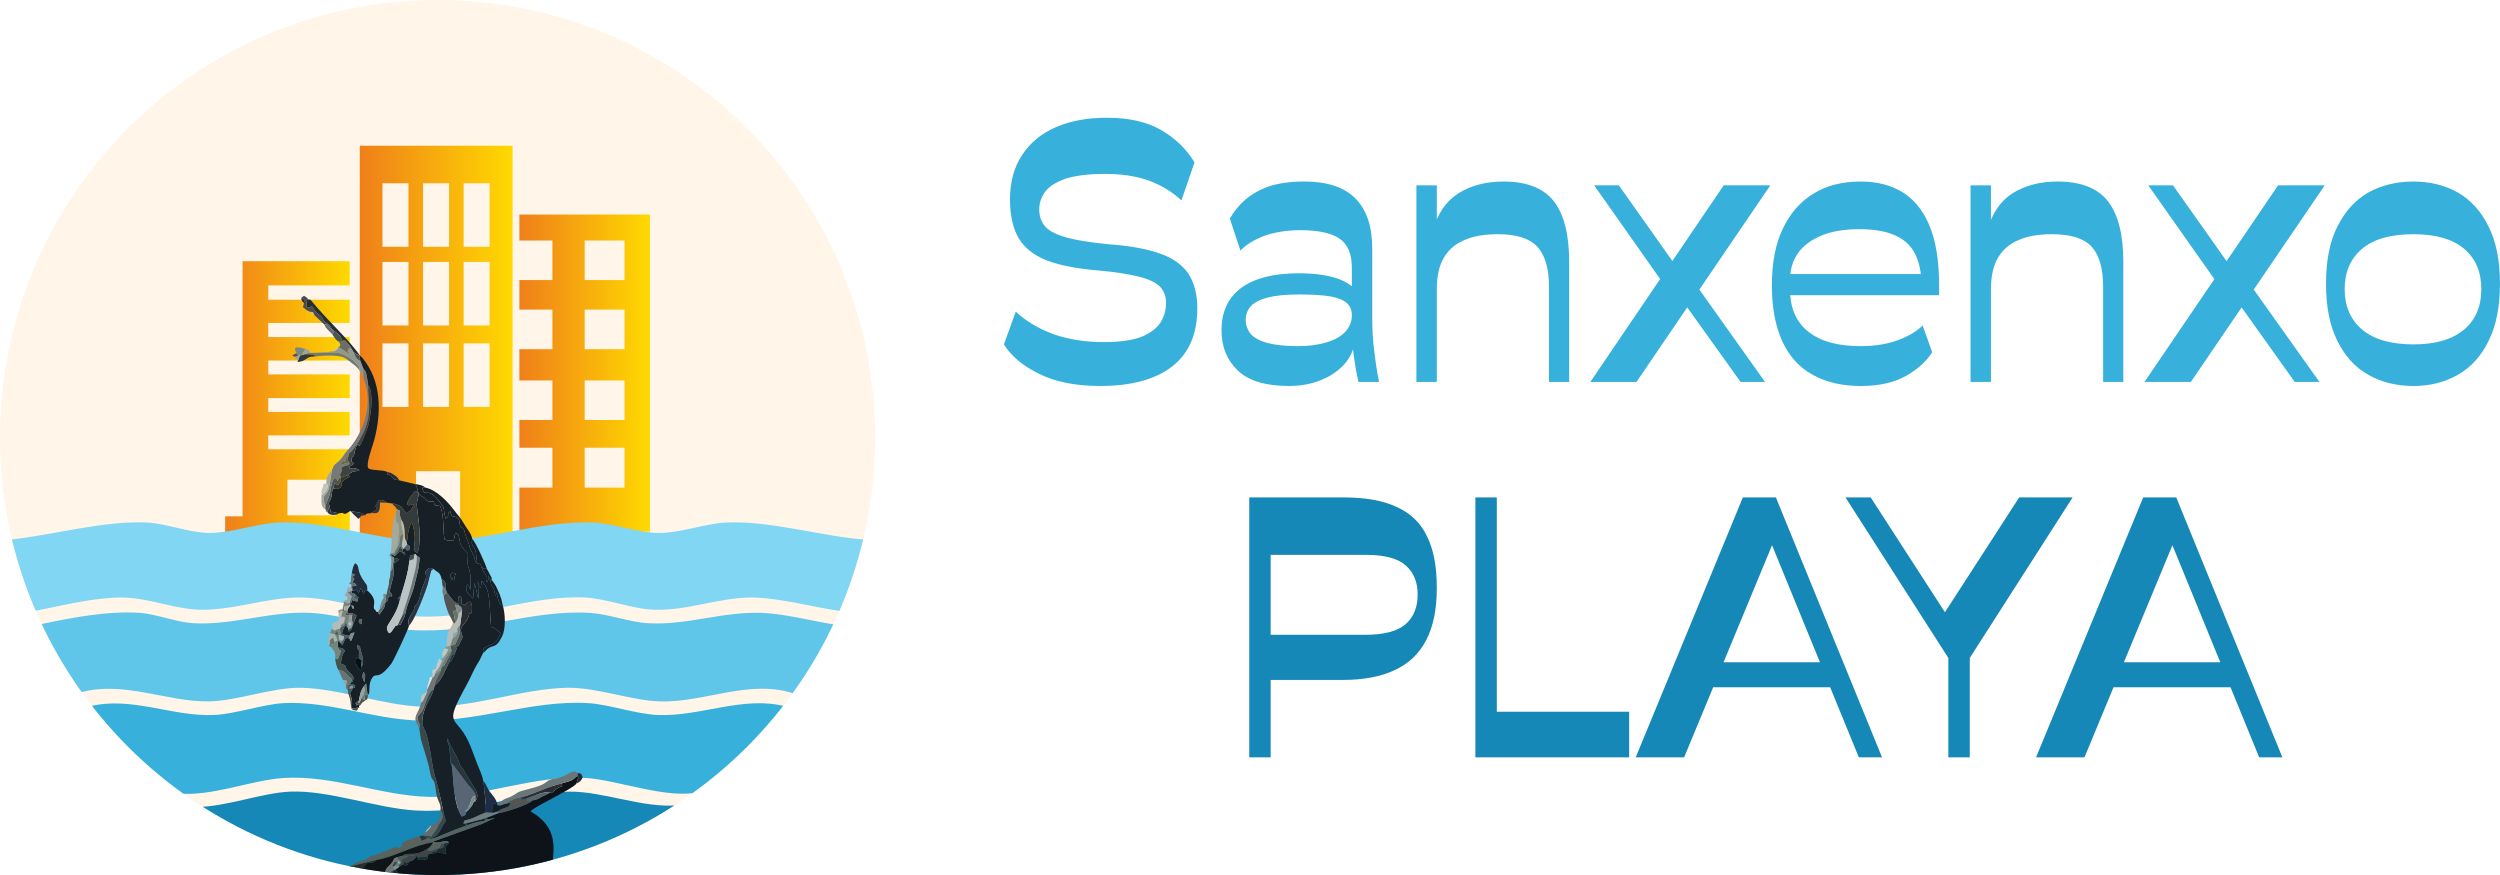 <?xml version="1.0" encoding="UTF-8"?>
<!DOCTYPE svg PUBLIC "-//W3C//DTD SVG 1.1//EN" "http://www.w3.org/Graphics/SVG/1.1/DTD/svg11.dtd">
<!-- Creator: CorelDRAW X8 -->
<svg xmlns="http://www.w3.org/2000/svg" xml:space="preserve" width="105.32mm" height="36.865mm" version="1.1" style="shape-rendering:geometricPrecision; text-rendering:geometricPrecision; image-rendering:optimizeQuality; fill-rule:evenodd; clip-rule:evenodd"
viewBox="0 0 9916 3471"
 xmlns:xlink="http://www.w3.org/1999/xlink">
 <defs>
  <style type="text/css">
   <![CDATA[
    .fil89 {fill:none}
    .fil56 {fill:#080E14}
    .fil9 {fill:#0D1319}
    .fil13 {fill:#111516}
    .fil7 {fill:#1588B7}
    .fil42 {fill:#161D22}
    .fil8 {fill:#172026}
    .fil28 {fill:#1F2C46}
    .fil66 {fill:#212A35}
    .fil65 {fill:#222E43}
    .fil71 {fill:#232A26}
    .fil49 {fill:#232A2C}
    .fil20 {fill:#232D3B}
    .fil21 {fill:#242D34}
    .fil58 {fill:#25323C}
    .fil38 {fill:#292D2C}
    .fil23 {fill:#2A2E33}
    .fil74 {fill:#2B3334}
    .fil19 {fill:#2B343B}
    .fil22 {fill:#2B3543}
    .fil69 {fill:#2C3A43}
    .fil48 {fill:#2E393C}
    .fil51 {fill:#313539}
    .fil80 {fill:#323936}
    .fil67 {fill:#323C43}
    .fil11 {fill:#333B3C}
    .fil6 {fill:#37B1DC}
    .fil72 {fill:#39423D}
    .fil14 {fill:#3B4749}
    .fil18 {fill:#3C4344}
    .fil31 {fill:#424544}
    .fil82 {fill:#444848}
    .fil55 {fill:#444B4C}
    .fil85 {fill:#444C52}
    .fil32 {fill:#46524C}
    .fil35 {fill:#474C55}
    .fil45 {fill:#4A5757}
    .fil79 {fill:#4B4D4C}
    .fil26 {fill:#4C524D}
    .fil40 {fill:#4C5353}
    .fil81 {fill:#4C545B}
    .fil27 {fill:#525554}
    .fil50 {fill:#545B55}
    .fil76 {fill:#545C63}
    .fil12 {fill:#596575}
    .fil70 {fill:#596667}
    .fil10 {fill:#5A625C}
    .fil44 {fill:#5C646A}
    .fil5 {fill:#5FC6E9}
    .fil37 {fill:#646B6B}
    .fil60 {fill:#646C73}
    .fil63 {fill:#67746A}
    .fil43 {fill:#6A6D6C}
    .fil41 {fill:#6A7373}
    .fil17 {fill:#6A7678}
    .fil47 {fill:#6C736C}
    .fil24 {fill:#727573}
    .fil33 {fill:#727A74}
    .fil36 {fill:#747B7C}
    .fil16 {fill:#777A7A}
    .fil34 {fill:#78847A}
    .fil62 {fill:#78898D}
    .fil46 {fill:#7B837C}
    .fil88 {fill:#7B8383}
    .fil52 {fill:#7B8786}
    .fil4 {fill:#81D6F3}
    .fil73 {fill:#838B8B}
    .fil68 {fill:#848B84}
    .fil39 {fill:#89948A}
    .fil84 {fill:#8B9695}
    .fil29 {fill:#92988E}
    .fil61 {fill:#959A97}
    .fil64 {fill:#99A499}
    .fil57 {fill:#9BA5A6}
    .fil25 {fill:#A2AA9D}
    .fil78 {fill:#A5AAA7}
    .fil53 {fill:#A9B4A9}
    .fil77 {fill:#ABB6B5}
    .fil30 {fill:#B5BBB8}
    .fil87 {fill:#B5BDC4}
    .fil83 {fill:#BAC3BB}
    .fil15 {fill:#BCC3C4}
    .fil86 {fill:#BCC4CB}
    .fil59 {fill:#C2C6BD}
    .fil54 {fill:#C5C9C8}
    .fil75 {fill:#DBE1DB}
    .fil0 {fill:#FFF5E8}
    .fil91 {fill:#1588B7;fill-rule:nonzero}
    .fil90 {fill:#37B1DC;fill-rule:nonzero}
    .fil1 {fill:url(#id1);fill-rule:nonzero}
    .fil3 {fill:url(#id2);fill-rule:nonzero}
    .fil2 {fill:url(#id3);fill-rule:nonzero}
   ]]>
  </style>
   <clipPath id="id0">
    <path d="M1735 0c959,0 1736,777 1736,1735 0,959 -777,1736 -1736,1736 -958,0 -1735,-777 -1735,-1736 0,-958 777,-1735 1735,-1735z"/>
   </clipPath>
  <linearGradient id="id1" gradientUnits="userSpaceOnUse" x1="892.938" y1="1582.75" x2="1386.59" y2="1582.75">
   <stop offset="0" style="stop-opacity:1; stop-color:#EF7F1A"/>
   <stop offset="1" style="stop-opacity:1; stop-color:#FFD900"/>
  </linearGradient>
  <linearGradient id="id2" gradientUnits="userSpaceOnUse" xlink:href="#id1" x1="1426.58" y1="1385.33" x2="2032.82" y2="1385.33">
  </linearGradient>
  <linearGradient id="id3" gradientUnits="userSpaceOnUse" xlink:href="#id1" x1="2060.25" y1="1479.9" x2="2577.9" y2="1479.9">
  </linearGradient>
 </defs>
 <g id="Capa_x0020_1">
  <path class="fil0" d="M1735 0c959,0 1736,777 1736,1735 0,959 -777,1736 -1736,1736 -958,0 -1735,-777 -1735,-1736 0,-958 777,-1735 1735,-1735z"/>
  <g style="clip-path:url(#id0)">
   <g id="_2231674705840">
    <g>
     <g>
      <path id="1" class="fil1" d="M893 2048l0 82 494 0 0 -348 -323 0 0 -55 323 0 0 -93 -323 0 0 -55 323 0 0 -94 -323 0 0 -55 323 0 0 -93 -323 0 0 -56 323 0 0 -92 -323 0 0 -57 323 0 0 -96 -425 0 0 1012 -69 0zm247 -145l192 0 0 141 -192 0 0 -141z"/>
      <path class="fil2" d="M2060 1934l0 175 518 0 0 -1258 -518 0 0 103 131 0 0 157 -131 0 0 117 131 0 0 157 -131 0 0 124 131 0 0 157 -131 0 0 110 131 0 0 158 -131 0zm259 -425l158 0 0 157 -158 0 0 -157zm0 -281l158 0 0 157 -158 0 0 -157zm0 -274l158 0 0 157 -158 0 0 -157zm0 822l158 0 0 158 -158 0 0 -158z"/>
      <path class="fil3" d="M1427 578l0 1614 223 0 0 -323 175 0 0 323 208 0 0 -1614 -606 0zm412 784l103 0 0 252 -103 0 0 -252zm0 -323l103 0 0 252 -103 0 0 -252zm0 -312l103 0 0 252 -103 0 0 -252zm-161 635l103 0 0 252 -103 0 0 -252zm0 -323l103 0 0 252 -103 0 0 -252zm0 -312l103 0 0 252 -103 0 0 -252zm-161 635l103 0 0 252 -103 0 0 -252zm0 -323l103 0 0 252 -103 0 0 -252zm0 -312l103 0 0 252 -103 0 0 -252z"/>
     </g>
     <g>
      <path class="fil4" d="M3437 2141c-24,108 -52,183 -94,284 -114,-15 -248,-54 -362,-55 -134,0 -260,56 -398,48 -78,-5 -183,-44 -263,-48 -214,-10 -430,86 -662,75 -150,-8 -314,-71 -459,-75 -139,-3 -279,55 -419,48 -94,-5 -195,-47 -297,-48 -116,0 -242,34 -355,55 -43,-103 -70,-174 -94,-284 178,-18 378,-78 557,-68 70,5 162,40 236,41 87,1 188,-36 270,-41 196,-10 393,69 588,75 225,6 455,-86 675,-75 76,4 172,40 250,41 87,1 182,-36 263,-41 181,-10 383,55 564,68z"/>
      <path class="fil5" d="M3322 2479c-44,95 -101,191 -162,276 -180,-67 -363,33 -543,27 -113,-3 -246,-55 -365,-54 -188,3 -373,83 -581,75 -154,-6 -331,-73 -479,-75 -117,-1 -253,53 -365,54 -164,3 -343,-86 -516,-33 -62,-88 -117,-173 -163,-270 128,-28 278,-57 409,-48 62,5 145,37 209,41 158,9 307,-49 466,-41 126,7 270,59 399,68 251,16 474,-82 709,-68 69,4 160,37 229,41 157,9 296,-47 453,-41 98,4 203,34 300,48z"/>
      <path class="fil6" d="M3120 2803c-59,75 -261,313 -345,337 -117,34 -325,-46 -449,-54 -208,-13 -411,78 -621,75 -194,-4 -385,-88 -581,-75 -133,9 -283,75 -422,61 -138,-101 -246,-209 -351,-344 167,-44 330,40 496,33 85,-3 192,-42 277,-47 174,-9 341,58 514,68 244,14 469,-82 695,-68 84,5 191,44 277,47 170,7 339,-79 510,-33z"/>
      <path class="fil7" d="M2688 3194c-1,17 -31,33 -44,41 -578,353 -1302,331 -1868,-34 121,0 260,-56 375,-61 157,-6 341,66 500,75 222,12 409,-73 608,-75 134,-1 295,67 429,54z"/>
     </g>
    </g>
    <g>
     <path class="fil8" d="M1886 3178l-8 4c-4,13 -17,31 -28,38 -6,16 -1,12 -18,19 -29,-35 -35,-140 -38,-194l-5 -10c-4,-12 -3,-56 -9,-80 -4,-14 -6,-8 -5,-28 0,7 20,46 27,57l11 21c1,1 1,3 2,4 9,24 6,23 19,38l53 87c9,19 7,30 -1,44zm-445 -513c1,1 3,1 3,4 1,2 2,2 3,4 2,10 1,0 1,12 0,5 -2,12 -2,22 -9,-18 -11,-23 -5,-42zm-9 -19c2,13 -2,12 -2,13 -17,-17 -21,-23 -17,-49 6,-2 0,-4 11,2 -3,-19 3,-19 -1,-32 -5,-17 -3,4 -5,-9 -4,-22 0,-6 4,-11 11,9 3,-1 8,17l6 21c5,25 6,38 -4,48zm-2 -191c5,6 5,-2 5,10 0,12 -2,8 -5,11 -8,-8 -11,-14 0,-21zm-30 -52c2,2 5,2 3,9 0,1 -2,2 -3,3 -1,-1 -2,-4 -2,-3 0,1 -1,-2 -1,-3 4,-22 -11,4 3,-6zm385 -123c13,-13 5,-8 23,-4 -14,24 4,29 -21,22l11 -4c-23,-7 -7,-5 -13,-14zm-176 149c-4,21 -13,31 -20,48l-12 3c-9,2 -7,-1 -17,15 -10,14 -5,11 -17,17 -18,-24 -6,-26 19,-71 12,-23 18,-36 25,-65 -9,1 -6,3 -6,-6l9 -7c11,-34 32,-103 33,-139 5,-23 1,-21 20,-24 8,-2 1,-7 10,5l11 6c-1,44 -13,77 -22,116 -8,32 -30,76 -33,102zm-180 -998l11 29c1,1 2,1 2,3l8 11c2,4 3,10 4,16 2,12 5,26 6,38 15,15 14,68 12,90 -4,34 -8,63 -17,86 -4,9 -22,61 -30,65 -5,2 -4,-28 -18,21 -2,7 -3,17 -3,17l-11 11c6,24 -6,6 12,21 -7,3 -29,20 -20,9 5,27 -3,1 28,11 14,5 3,-1 13,9 -30,0 -31,6 -48,17l11 4c-57,30 -22,36 -43,47 -7,4 -8,-2 -24,2 -6,-1 -5,26 -9,38 -7,19 -12,13 -6,33l5 22c6,-3 16,3 33,5 22,-4 13,2 22,2 6,0 1,1 9,-3 8,-4 4,-4 14,-8l45 8c2,1 3,1 4,2 2,1 3,2 4,3 2,1 4,2 5,4 5,-6 3,-6 9,-7 13,-3 -9,2 8,-1 9,-1 3,2 8,-2l23 -14c-13,-20 -2,-13 5,-37 23,5 19,-2 33,11l21 3c14,1 25,5 37,13l20 27c8,-9 21,-8 29,-38 -15,3 -4,5 -19,5 -21,0 13,-42 13,-42 8,-11 2,-9 18,-14 15,22 5,6 0,52 -1,19 25,144 2,193 -14,-12 -7,2 -12,-17 -3,-13 12,-40 -10,-107 -1,2 -6,14 -7,16l-6 20c-4,18 -2,28 -7,47l2 8c13,10 11,2 8,22 -28,3 4,-5 -23,-5l-4 4c6,28 8,-9 11,19 -13,-4 -7,-8 -21,-13l-18 16c-6,1 -6,0 -12,-2l-12 5 4 -2c10,4 14,8 15,9 16,3 4,-2 19,7 -11,9 -6,7 -19,13 -1,66 -5,55 -15,100 -7,34 -2,2 8,29 0,0 -2,0 -2,0 -4,12 2,0 -10,3 0,0 -1,0 -2,0 -10,24 1,15 -14,25 -1,13 -1,14 -8,26l-16 22c-1,-2 -4,-9 -5,-12 -7,1 -6,3 -6,-3 -28,-15 13,-32 -29,-74 -5,-5 -2,-3 -7,-5 -16,-1 -6,-1 -16,11l-5 -15c0,-1 -2,-3 -2,-3 -1,-1 -2,-3 -3,-4l-8 18c-1,1 -2,3 -2,4 -4,-14 1,-8 -9,-16 -7,4 -1,2 -15,5l-1 -1 -1 11 11 1c18,15 -1,7 16,14l-4 10c1,12 -2,5 -10,5 -10,0 -4,0 -11,-5 -6,21 0,5 -10,12l2 1 0 9 -7 11c0,0 -1,1 -2,2l-2 21c17,-4 18,-4 35,6 0,1 0,1 0,3l-22 58c-22,5 -2,2 -10,-5l-2 -9c-2,-2 -3,0 -8,-8 -6,8 -15,22 -14,34 17,7 11,7 30,7 4,-11 7,-10 19,-12l-10 26c-2,5 -3,6 -5,8l-5 -10c-12,-4 -5,-2 -16,-1l-12 27 -9 -10c-8,-11 -1,-2 -10,-7l2 27c9,1 13,0 20,5 18,15 -6,1 -9,58 35,16 2,0 31,32 4,5 13,12 15,16 3,5 5,6 3,14 -5,23 2,5 -9,13l-6 7c3,0 -1,-2 7,-1 18,5 9,3 16,7 -7,20 0,3 -9,9l-12 21c8,23 10,32 7,60l26 -3c8,0 2,1 3,-6l0 -8c-17,6 -5,11 -14,-4l13 -9c7,-29 2,-27 18,-56l11 -13 6 46 2 -2c10,-3 -1,-35 13,-61 19,-35 22,14 80,-63 8,-11 69,-140 69,-149 -2,-14 -5,-17 1,-30l11 -21c0,-1 1,-2 1,-3 1,0 2,-1 2,-2 12,-17 -1,-9 10,-23l8 -10c18,-35 4,-20 21,-65 8,-23 20,-33 10,-61 6,-4 9,-9 12,-11 7,-4 -3,-3 10,-3l12 4c16,16 25,9 32,42 1,0 2,-1 3,0 0,1 2,1 2,1 12,9 12,22 10,35l5 15 5 6c0,1 1,2 2,3 16,19 19,30 37,34 2,-34 3,-24 8,-30 6,8 5,-6 7,31 8,7 9,-2 12,8 10,-17 13,-14 24,-15 7,16 5,23 4,44 -8,3 1,2 -7,1 -12,-1 -2,-1 -2,-1 -8,42 -27,38 -34,66 1,18 9,23 5,35 0,0 -14,28 -15,31l-23 4c21,-3 13,3 16,6 -4,13 -5,10 -7,21l-14 28c-1,0 -6,3 -7,3 -14,24 -31,77 -59,94l-4 15c-7,31 -40,66 -45,120 -2,31 11,36 18,64 6,23 10,43 14,67 18,107 8,53 30,138 11,42 20,96 31,133 -5,9 -7,12 -12,19 -5,8 -8,16 -12,22 -10,18 -24,26 -40,27 2,1 0,7 23,-1l83 -34c24,-8 64,-25 87,-29 35,-5 23,-4 31,-13l-7 0 -70 18c-3,2 7,12 -14,0l7 -11c26,-3 58,-23 82,-31 3,-18 -5,-108 -10,-126 0,-15 -16,-48 -23,-66 -8,-23 -17,-45 -26,-69 -55,-139 -117,-62 -15,-248 21,-38 23,-53 49,-93l15 -31 1 -18c37,-21 55,-17 68,-61l-17 -14c-6,-5 -2,-3 -10,-7 -1,-1 -8,-2 -10,-3 -7,-58 -1,-141 -29,-173 -7,-8 2,-4 -9,-8l-3 26c-9,-7 -12,-22 -12,-34l3 77c-5,-10 -7,-28 -11,-43 -2,-9 -3,-13 -5,-20l-6 62c-18,-19 -36,-32 -22,-56 10,10 5,7 12,22 0,-26 3,-47 -3,-73 -3,-16 -6,-14 -8,-30 -1,-11 1,-28 1,-40 -9,-14 -20,-17 -29,-38 -5,-12 -3,-16 -7,-29 0,-1 2,-11 -14,-16 -2,5 -5,22 -6,29 -20,1 -21,3 -36,-3 -9,-24 0,-87 -18,-133 -21,-3 -22,2 -26,-18 -14,1 -19,2 -28,-5 -5,-3 -7,-8 -8,-9l-11 -6c-23,-17 -10,-26 -27,-49l-63 -15 -21 -4c-4,-9 -21,-19 -22,-19 -13,0 -1,2 -4,-10 -18,-10 -66,-4 -76,-16 -9,-17 17,-85 24,-110 30,-112 29,-237 -48,-328l-10 -9 -2 1 5 21z"/>
     <path class="fil9" d="M2227 3108l3 10c-13,6 -14,4 -25,13 -19,15 -5,10 -24,14l-33 16c-10,6 -24,14 -35,13 -17,20 -119,50 -138,52l-54 21 7 0c13,6 18,-1 36,-2 -15,5 -39,17 -57,25l-189 68c19,12 58,-13 62,5l-14 17 4 27c-18,-5 -37,-5 -60,-1 -19,4 -9,1 -13,10 -2,13 -3,13 -15,14 -3,0 -6,-5 -25,2l0 -11c-4,-13 -2,-4 -19,11l-16 6c-4,8 -3,9 -7,14 -12,1 -8,1 -17,-2 -1,0 -5,2 -7,3 -3,2 -6,4 -9,6 -6,5 -6,5 -12,8l0 3c7,16 5,-1 9,22l603 0c21,-109 32,-190 -78,-254 15,-19 173,-91 182,-110 3,-12 7,-21 11,-30l-6 1c-13,5 -15,13 -29,18 -11,5 -26,7 -35,11z"/>
     <path class="fil8" d="M1916 2590c1,0 3,-3 3,-2l7 -7c27,-30 38,-1 65,-56 16,-32 13,-91 3,-124 -18,-5 -3,3 -12,-8 0,-1 -4,-10 -5,-12 -4,-12 -5,-15 -6,-31 -1,2 -2,2 -2,4l-5 10c-2,-32 -13,-36 -16,-46 -6,-28 -3,-12 3,-17l-1 -9c-1,0 3,21 -14,-8 0,10 1,12 1,16l-4 8c-1,0 -1,1 -1,2 -10,-21 0,-17 -5,-30 -1,0 -8,-12 -9,-13 -7,-12 0,4 -8,-17 -4,-14 -4,-13 -18,-15 -15,-14 -3,-11 -14,-32l-14 -29c-8,-34 -8,-21 -19,-56 -4,-14 -3,-18 -11,-24 -8,-7 -2,7 -9,-9 -4,-10 3,-28 -22,-36 0,0 -11,5 -16,-16 0,-1 0,-2 0,-3 0,0 0,-1 0,-2 -22,12 3,16 -20,29l-5 -24c-1,-11 -1,-17 -5,-25 -4,-7 -8,-11 -13,-17 -46,-61 -56,-21 -66,-45l-4 -11 13 -1c-9,-9 -25,-12 -41,-14 17,23 4,32 27,49l11 6c1,1 3,6 8,9 9,7 14,6 28,5 4,20 5,15 26,18 18,46 9,109 18,133 15,6 16,4 36,3 1,-7 4,-24 6,-29 16,5 14,15 14,16 4,13 2,17 7,29 9,21 20,24 29,38 0,12 -2,29 -1,40 2,16 5,14 8,30 6,26 3,47 3,73 -7,-15 -2,-12 -12,-22 -14,24 4,37 22,56l6 -62c2,7 3,11 5,20 4,15 6,33 11,43l-3 -77c0,12 3,27 12,34l3 -26c11,4 2,0 9,8 28,32 22,115 29,173 2,1 9,2 10,3 8,4 4,2 10,7l17 14c-13,44 -31,40 -68,61l-1 18z"/>
     <path class="fil10" d="M1928 3247c-8,9 4,8 -31,13 -23,4 -63,21 -87,29l-83 34c-23,8 -21,2 -23,1l-9 0 -28 14c5,-5 7,5 3,-10l-6 -12 -45 16c-39,17 -13,3 -31,30 -18,1 -10,-4 -26,0 -9,2 -12,6 -24,10l-47 18c-1,1 -2,1 -3,2 -16,6 -7,-3 -25,9 -12,8 -5,7 -22,12 -11,3 -15,4 -27,8 -3,2 -9,4 -12,6 -8,5 -2,-1 -8,7l7 0 92 -23c70,-10 144,-58 225,-70 -7,13 -10,14 -17,22 -12,24 -5,6 2,13 20,-2 5,-1 18,-5 7,-2 13,-4 19,-6l4 0 5 -16 13 -3 18 -3c-4,-18 -43,7 -62,-5l189 -68c18,-8 42,-20 57,-25 -18,1 -23,8 -36,2z"/>
     <path class="fil11" d="M1555 1997l9 10c7,7 5,3 9,12l13 7c-1,25 0,16 6,36 7,11 11,24 12,40 2,23 -2,30 9,50 5,-19 3,-29 7,-47l6 -20c1,-2 6,-14 7,-16 22,67 7,94 10,107 5,19 -2,5 12,17 23,-49 -3,-174 -2,-193 5,-46 15,-30 0,-52 -16,5 -10,3 -18,14 0,0 -34,42 -13,42 15,0 4,-2 19,-5 -8,30 -21,29 -29,38l-20 -27c-12,-8 -23,-12 -37,-13z"/>
     <path class="fil12" d="M1794 3045c3,54 9,159 38,194 17,-7 12,-3 18,-19 -6,-3 -6,5 -4,-7 8,-4 5,-2 11,-11 13,-19 8,-17 12,-28 10,-24 -1,-6 14,-17 1,21 4,7 -5,25l8 -4c2,-29 -1,-35 -30,-66l-61 -81c-1,-2 -2,-2 -4,-3l3 17z"/>
     <path class="fil13" d="M1493 3411c-6,5 0,3 -13,9 -20,8 -20,-6 -35,15 -22,32 -16,8 -45,27 20,-2 28,-4 45,7 0,1 2,2 3,3l79 1c0,-22 3,-26 16,-39 8,-8 7,-6 14,-16 11,-18 -1,-10 18,-18l21 -5c15,-13 34,-5 59,-10 20,-4 30,-12 46,-22 7,-8 10,-9 17,-22 -81,12 -155,60 -225,70z"/>
     <path class="fil14" d="M1663 2887c1,13 4,29 6,44 2,11 29,89 35,124 11,62 17,15 25,83 7,52 21,40 18,79 8,8 5,-5 8,17 3,25 -11,21 -22,52l-22 32c-13,-3 -15,-5 -30,-3 1,1 5,3 6,4 7,5 2,1 8,5l9 0c16,-1 30,-9 40,-27 4,-6 7,-14 12,-22 5,-7 7,-10 12,-19 -11,-37 -20,-91 -31,-133 -22,-85 -12,-31 -30,-138 -4,-24 -8,-44 -14,-67 -7,-28 -20,-33 -18,-64 5,-54 38,-89 45,-120 -12,5 -4,0 -12,9 -19,24 -23,69 -42,87 -26,26 4,26 -3,57z"/>
     <path class="fil15" d="M1623 2224c-1,36 -22,105 -33,139l-3 13c-7,29 -13,42 -25,65 -25,45 -37,47 -19,71 12,-6 7,-3 17,-17 10,-16 8,-13 17,-15 4,-10 12,-25 18,-37 5,-23 23,-67 35,-116 10,-40 26,-89 23,-122 -9,-12 -2,-7 -10,-5l-2 17 -18 7z"/>
     <path class="fil16" d="M1441 1491c1,15 9,32 13,51 18,90 -21,187 -80,249 -11,13 -15,24 -28,36 -18,18 -19,10 -30,39l-6 39c-13,92 -35,22 -21,115l5 4c-8,-28 9,-42 14,-65 3,-15 11,-77 26,-59 1,1 2,2 2,3l4 6c3,-9 -1,-4 4,-10 5,-6 1,-1 8,-6l0 2c-1,-4 -2,-10 -4,-13 19,-26 -6,-18 13,-31 8,-5 32,-5 24,-16 -25,1 -21,10 -33,4 7,-12 4,-9 22,-9 -5,-9 -4,-3 -2,-16l9 -1c5,-26 3,-9 19,-31 8,-12 13,-17 20,-28 64,-97 39,-162 40,-226 -1,-12 -4,-26 -6,-38 -1,-6 -2,-12 -4,-16l-8 -11c0,-2 -1,-2 -2,-3l1 31z"/>
     <path class="fil17" d="M1971 3190c7,13 22,0 37,-2 16,-12 47,-26 67,-27 52,-16 95,-40 152,-53 9,-4 24,-6 35,-11 14,-5 16,-13 29,-18l1 -13c-24,-18 -37,12 -84,21 -42,7 -30,11 -57,25 -26,13 -78,22 -95,30 -5,3 -4,3 -11,7 -33,22 -36,12 -57,30 -11,9 1,6 -17,11z"/>
     <path class="fil8" d="M1892 2235c-2,-15 -2,-35 -7,-53 -8,-26 -18,-12 -12,-44 -3,-22 -22,-41 -33,-61 -14,-25 -25,-34 -42,-57 -22,-29 -66,-77 -111,-86l-13 1 4 11c10,24 20,-16 66,45 5,6 9,10 13,17 4,8 4,14 5,25l5 24c23,-13 -2,-17 20,-29 0,1 0,2 0,2 0,1 0,2 0,3 5,21 16,16 16,16 25,8 18,26 22,36 7,16 1,2 9,9 8,6 7,10 11,24 11,35 11,22 19,56l14 29c11,21 -1,18 14,32z"/>
     <path class="fil18" d="M1381 1813c-6,7 -1,13 4,22 8,11 -16,11 -24,16 -19,13 6,5 -13,31 2,3 3,9 4,13 1,-1 3,-3 4,-2 1,1 5,-2 8,-3 4,-2 9,-3 14,-5 17,-11 18,-17 48,-17 -10,-10 1,-4 -13,-9 -31,-10 -23,16 -28,-11 -9,11 13,-6 20,-9 -18,-15 -6,3 -12,-21l11 -11c0,0 1,-10 3,-17 14,-49 13,-19 18,-21 8,-4 26,-56 30,-65 9,-23 13,-52 17,-86 2,-22 3,-75 -12,-90 -1,64 24,129 -40,226 -7,11 -12,16 -20,28 -16,22 -14,5 -19,31z"/>
     <path class="fil19" d="M1794 3045l-3 -17c2,1 3,1 4,3l61 81c29,31 32,37 30,66 8,-14 10,-25 1,-44l-53 -87c-13,-15 -10,-14 -19,-38 -1,-1 -1,-3 -2,-4l-11 -21c-7,-11 -27,-50 -27,-57 -1,20 1,14 5,28 6,24 5,68 9,80l5 10z"/>
     <path class="fil20" d="M1395 2274l13 6c-8,8 -9,2 -7,13 1,3 10,-6 -3,17 18,10 11,3 16,13l-19 3 -3 5c6,3 5,-7 5,13 14,-3 8,-1 15,-5 10,8 5,2 9,16 0,-1 1,-3 2,-4l8 -18c1,1 2,3 3,4 0,0 2,2 2,3l5 15c10,-12 0,-12 16,-11 -1,-21 1,-20 -10,-34 -38,-51 -16,-62 -38,-76 -9,10 -10,22 -14,40z"/>
     <path class="fil21" d="M1315 1305c23,18 36,24 40,43l14 3c14,16 16,16 26,34l7 12c9,6 13,9 22,13l2 -1c-5,-7 -2,-3 -6,-9 -1,-1 -4,-5 -6,-8 -47,-61 -112,-118 -174,-193 -11,-13 -5,-9 -17,-11 -10,5 -7,3 -7,31 30,4 12,-17 28,6 1,1 1,2 2,3 0,1 1,2 1,3l9 9c37,28 14,23 38,40 21,16 20,23 20,22 0,0 1,2 1,3z"/>
     <path class="fil22" d="M1622 2482c17,-15 45,-84 53,-105 8,-20 14,-36 21,-57l12 -48c5,-14 1,-8 12,-15l-12 -4c-13,0 -3,-1 -10,3 -3,2 -6,7 -12,11 10,28 -2,38 -10,61 -17,45 -3,30 -21,65l-8 10c-11,14 2,6 -10,23 0,1 -1,2 -2,2 0,1 -1,2 -1,3l-11 21c-6,13 -3,16 -1,30z"/>
     <path class="fil23" d="M1816 2393c1,2 2,5 4,9 13,7 8,7 13,19l-8 58 -2 18 5 0c7,-28 26,-24 34,-66 0,0 -10,0 2,1 8,1 -1,2 7,-1 1,-21 3,-28 -4,-44 -11,1 -14,-2 -24,15 -3,-10 -4,-1 -12,-8 -2,-37 -1,-23 -7,-31 -5,6 -6,-4 -8,30z"/>
     <path class="fil24" d="M1724 2675c-6,21 -1,5 -8,11l-22 50 1 5c-4,10 -6,15 -11,25 -1,1 -5,11 -5,11 -6,9 -4,6 -12,11l3 -1c-9,48 -41,53 -7,100 7,-31 -23,-31 3,-57 19,-18 23,-63 42,-87 8,-9 0,-4 12,-9l4 -15c2,-24 18,-39 25,-60 -13,6 -1,-1 -14,8 -5,3 0,1 -11,8z"/>
     <path class="fil25" d="M1549 2195l14 0 12 -24 4 -25c2,-34 8,-26 2,-69l-8 -5c0,-1 -2,-7 -3,-9l0 -30c-10,38 -9,14 -15,74 -2,22 -1,70 -6,88z"/>
     <path class="fil26" d="M1786 2562l5 19c-5,18 -9,22 -16,34 -4,7 -4,9 -7,14 -11,18 3,9 -17,15l-2 15c-7,21 -23,36 -25,60 28,-17 45,-70 59,-94 1,-5 1,-9 4,-15 7,-18 4,-13 17,-16 2,-11 3,-8 7,-21 -3,-3 5,-9 -16,-6l23 -4c1,-3 15,-31 15,-31 4,-12 -4,-17 -5,-35l-5 0c0,17 0,20 -5,31 -5,11 -9,21 -13,29l-19 5z"/>
     <path class="fil27" d="M1760 2362c-1,13 9,43 14,58 6,19 17,33 23,49l8 7 1 -5c-2,-18 -7,-35 -8,-48l13 -1c-2,-12 -3,-12 -6,-24l15 4c-2,-4 -3,-7 -4,-9 -18,-4 -21,-15 -37,-34 -1,-1 -2,-2 -2,-3l-5 -6 -12 12z"/>
     <path class="fil27" d="M2008 3188l16 -3c-3,23 -30,15 -48,33l9 -1c-25,8 2,-2 -10,9 19,-2 121,-32 138,-52 -34,9 -18,4 -24,-7l-22 4c6,-6 -4,-4 8,-10 -20,1 -51,15 -67,27z"/>
     <path class="fil28" d="M1926 3223l27 1c-2,-8 -1,-1 -1,-8 0,0 2,-15 2,-16 4,-15 3,-9 17,-15 -7,-26 -27,-36 -39,-63 -6,-11 -7,-17 -16,-25 5,18 13,108 10,126z"/>
     <path class="fil29" d="M1325 1393c-1,0 -11,1 -12,1l-17 4c19,5 25,-3 51,3 10,2 53,22 64,38 10,12 14,15 17,33 6,11 3,11 13,19l-1 -31 -11 -29c-18,-7 -18,-13 -27,-34l-7 -12c-10,-4 -13,-5 -15,4 -3,16 1,-1 7,17 -7,-5 -14,-9 -20,-14l-7 -5c-15,-10 -7,0 -15,-12l-5 3c-1,2 -1,3 -1,4 -1,1 -1,3 -1,3l-13 8z"/>
     <path class="fil30" d="M1818 2434c0,12 1,8 -4,22l-6 12c0,-1 -2,2 -2,3l-1 5 -8 -7 -5 12c-14,28 -7,-1 -15,29 -6,22 -4,31 -6,55l15 -3 10 -31 1 -19c13,-3 1,1 18,-7 -2,-15 -2,-14 10,-26l8 -58 -15 13z"/>
     <path class="fil31" d="M1596 3395l48 -1c-15,-5 -26,3 -31,5 -30,15 -11,3 -22,25l-4 3 -1 0 -4 5 0 7c3,-2 6,-4 9,-6 2,-1 6,-3 7,-3 4,-7 5,-19 12,-7l12 -5 16 -6c17,-15 15,-24 19,-11 20,-1 23,-3 40,-5 4,-9 -6,-6 13,-10 16,-20 6,-2 17,-7 5,-3 2,-2 7,-6 0,-1 3,-5 6,-8 -6,2 -12,4 -19,6 -13,4 2,3 -18,5 -7,-7 -14,11 -2,-13 -16,10 -26,18 -46,22 -25,5 -44,-3 -59,10z"/>
     <path class="fil32" d="M1329 2612c3,18 5,33 13,45 33,6 31,22 54,37l-4 13c11,-8 4,10 9,-13 2,-8 0,-9 -3,-14 -2,-4 -11,-11 -15,-16 -29,-32 4,-16 -31,-32 3,-57 27,-43 9,-58 -7,-5 -11,-4 -20,-5 6,9 -4,3 12,13l-14 34c-2,-3 -8,-3 -10,-4z"/>
     <path class="fil33" d="M1229 1400c-10,1 -5,0 -15,2 -1,1 -3,3 -4,2 -1,-1 -3,1 -4,2 6,0 21,-1 26,0 29,3 10,-1 17,8 30,-4 87,-7 114,4 13,6 25,17 36,25 14,10 18,15 29,29 -3,-18 -7,-21 -17,-33 -11,-16 -54,-36 -64,-38 -26,-6 -32,2 -51,-3l-67 2z"/>
     <path class="fil34" d="M1328 2516l5 -14c10,10 6,2 9,18l-14 -4zm-20 -4l20 4 10 24 -12 6 1 10c-32,0 -9,-2 -15,9 12,18 20,20 17,47 2,1 8,1 10,4l14 -34c-16,-10 -6,-4 -12,-13l-2 -27c9,5 2,-4 10,7l6 1 2 -8c-6,-2 -11,-2 -12,-9 -3,-21 1,-9 8,-12l-5 -27c-16,3 -11,0 -20,7 -13,-10 0,10 -10,-9l-10 20z"/>
     <path class="fil24" d="M1595 2443c1,-1 2,-4 2,-3l12 -11c3,-26 25,-70 33,-102 9,-39 21,-72 22,-116l-11 -6c3,33 -13,82 -23,122 -12,49 -30,93 -35,116z"/>
     <path class="fil23" d="M2075 3161c-12,6 -2,4 -8,10l22 -4c16,-5 76,-33 92,-22 19,-4 5,1 24,-14 11,-9 12,-7 25,-13l-3 -10c-57,13 -100,37 -152,53z"/>
     <path class="fil8" d="M1892 2235c14,2 14,1 18,15 14,8 1,6 21,6 -3,-13 -45,-108 -58,-118 -6,32 4,18 12,44 5,18 5,38 7,53z"/>
     <path class="fil35" d="M1195 1181c7,5 6,-2 13,13 5,12 -1,6 -2,8 -3,10 -1,8 -5,16 18,12 4,8 30,19 13,0 10,3 16,13l40 38c19,-4 3,-5 15,5 8,7 4,6 13,12 0,-1 -1,-3 -1,-3 0,1 1,-6 -20,-22 -24,-17 -1,-12 -38,-40l-9 -9c0,-1 -1,-2 -1,-3 -1,-1 -1,-2 -2,-3 -16,-23 2,-2 -28,-6 0,-28 -3,-26 7,-31 -4,-5 -2,-3 -7,-8 -3,-2 -7,-4 -10,-7l-11 8z"/>
     <path class="fil36" d="M1953 3224l-27 -1c-24,8 -56,28 -82,31 -8,5 0,2 -6,13l13 -2 70 -18 54 -21c12,-11 -15,-1 10,-9l-9 1 -23 6z"/>
     <path class="fil37" d="M1711 3273c-4,15 -12,20 -25,30l-12 12 7 0c15,-2 17,0 30,3l22 -32c11,-31 25,-27 22,-52 -3,-22 0,-9 -8,-17 0,23 0,25 -10,39 -5,8 -12,16 -26,17z"/>
     <path class="fil38" d="M1401 3434c-3,16 0,10 -11,19l2 16 56 3c-1,-1 -3,-2 -3,-3 -17,-11 -25,-9 -45,-7 29,-19 23,5 45,-27 15,-21 15,-7 35,-15 13,-6 7,-4 13,-9l-92 23z"/>
     <path class="fil39" d="M1570 2033l0 30c1,2 3,8 3,9l8 5c6,43 0,35 -2,69l-4 25c9,-11 8,-10 10,-26 1,-4 0,-11 2,-15 7,-11 1,-5 13,-9 -2,-20 -11,-37 -8,-59 -6,-20 -7,-11 -6,-36l-13 -7 -3 14z"/>
     <path class="fil30" d="M1343 2434l0 28c-8,4 -3,1 -11,4 -7,3 -7,4 -14,8l0 18c10,19 -3,-1 10,9 9,-7 4,-4 20,-7l4 -6c-3,-20 16,-2 16,-40l-9 -2c-4,-1 0,13 -6,-1l6 -22 -11 7c0,0 -2,3 -2,2 -1,-1 -2,1 -3,2z"/>
     <path class="fil40" d="M1549 2266c0,6 -1,14 -2,22 -5,23 -3,0 -4,18 0,23 -7,27 -9,49 -5,13 -1,-2 -4,15 -1,6 -2,14 -2,20 15,-10 4,-1 14,-25 1,0 2,0 2,0 12,-3 6,9 10,-3 0,0 2,0 2,0 -10,-27 -15,5 -8,-29 10,-45 14,-34 15,-100l0 -8c-2,3 -1,-2 -5,10 -3,15 1,-2 -1,11 -2,16 0,10 -8,20z"/>
     <path class="fil40" d="M1294 2024c-3,7 -4,5 4,5l9 -20c-6,-20 -1,-14 6,-33 4,-12 3,-39 9,-38l5 -22c6,5 7,6 16,8 6,-18 10,-7 9,-31 -7,5 -3,0 -8,6 -5,6 -1,1 -4,10l-4 -6c0,-1 -1,-2 -2,-3 -15,-18 -23,44 -26,59 -5,23 -22,37 -14,65z"/>
     <path class="fil34" d="M1358 2418c8,-3 1,-5 6,0 -2,11 4,8 -5,5l-6 22c6,14 2,0 6,1l9 2c0,38 -19,20 -16,40 5,-3 12,-2 18,-18l8 8 5 0 -2 -8c5,-21 3,-10 3,-31l-14 1 7 -18c-13,-11 -12,14 -11,-15l23 -6 0 -9c-21,-1 0,0 -12,-2l-12 -3 -7 31z"/>
     <path class="fil24" d="M1527 3473l7 -1 1 -14c6,5 -2,9 18,-1 0,-1 2,-2 3,-2l14 -5 0 -3c-12,-4 -12,7 -7,-10l-6 -3 9 -15c8,5 13,-7 4,9 4,9 -12,15 12,4l4 -5c-11,-4 -5,5 -8,-11 18,3 4,-2 9,11l4 -3c-3,-11 -3,-8 -8,-14 -1,-1 -4,-4 -4,-4l-4 -6c-19,8 -7,0 -18,18 -7,10 -6,8 -14,16 -13,13 -16,17 -16,39z"/>
     <path class="fil25" d="M1294 1917c8,7 7,13 2,24 -2,5 -6,10 -9,13 -9,10 -2,3 -12,10 1,23 -5,44 14,56 -14,-93 8,-23 21,-115l6 -39c-16,15 -22,30 -22,51z"/>
     <path class="fil41" d="M1360 2697c0,0 12,0 16,5l-4 18c0,11 -3,2 1,10 4,8 2,3 7,9 1,-15 -3,-22 6,-25l6 -7 4 -13c-23,-15 -21,-31 -54,-37l18 40z"/>
     <path class="fil42" d="M1953 3224l23 -6c18,-18 45,-10 48,-33l-16 3c-15,2 -30,15 -37,2l0 -5c-14,6 -13,0 -17,15 0,1 -2,16 -2,16 0,7 -1,0 1,8z"/>
     <path class="fil43" d="M1345 1356l5 13 -5 6c8,12 0,2 15,12l7 5c6,5 13,9 20,14 -6,-18 -10,-1 -7,-17 2,-9 5,-8 15,-4 -10,-18 -12,-18 -26,-34 -11,6 -24,5 -24,5z"/>
     <path class="fil44" d="M2089 3167c6,11 -10,16 24,7 11,1 25,-7 35,-13l33 -16c-16,-11 -76,17 -92,22z"/>
     <path class="fil8" d="M1994 2401c-7,-37 -14,-48 -28,-78l-15 -22c-6,5 -9,-11 -3,17 3,10 14,14 16,46l5 -10c0,-2 1,-2 2,-4 1,16 2,19 6,31 1,2 5,11 5,12 9,11 -6,3 12,8z"/>
     <path class="fil39" d="M1771 2565l-9 7 16 3c-6,13 -12,28 -25,37l0 9c-4,9 -8,20 -13,28 -9,15 -10,6 -16,26 11,-7 6,-5 11,-8 13,-9 1,-2 14,-8l2 -15c1,-1 3,-7 4,-8l13 -28c1,-1 3,-3 4,-4 12,-16 3,-11 19,-23l-5 -19 -15 3z"/>
     <path class="fil45" d="M1400 2729l-14 2c6,-15 -4,-4 10,-11 9,7 2,-4 4,9zm-20 10c0,15 8,28 10,43 4,25 -3,34 23,37 12,-9 2,-1 8,-12l-26 3c3,-28 1,-37 -7,-60l12 -21c9,-6 2,11 9,-9 -7,-4 2,-2 -16,-7 -8,-1 -4,1 -7,1 -9,3 -5,10 -6,25z"/>
     <path class="fil30" d="M1600 2121c-1,10 -4,21 -5,30 -2,17 -2,15 5,26l15 -17 -2 -8c-11,-20 -7,-27 -9,-50 -1,-16 -5,-29 -12,-40 -3,22 6,39 8,59z"/>
     <path class="fil46" d="M1815 2505c-4,11 2,5 -8,17 -9,11 -6,5 -11,9l-10 31 19 -5c4,-8 8,-18 13,-29 5,-11 5,-14 5,-31l2 -18c-12,12 -12,11 -10,26z"/>
     <path class="fil47" d="M1575 2171l-12 24 -14 0 -5 11 12 -5c6,2 6,3 12,2 9,-22 3,3 19,-36l5 8c0,1 1,2 2,3 0,1 2,2 2,3l4 -4c-7,-11 -7,-9 -5,-26 1,-9 4,-20 5,-30 -12,4 -6,-2 -13,9 -2,4 -1,11 -2,15 -2,16 -1,15 -10,26z"/>
     <path class="fil48" d="M1188 1414c0,2 -1,4 -2,5 0,1 -1,3 -1,4 -1,2 -2,4 -2,5l-4 8c42,-3 29,-23 70,-22 -7,-9 12,-5 -17,-8 -5,-1 -20,0 -26,0l-9 2 -9 6z"/>
     <path class="fil49" d="M1762 3346l-5 17 -13 2 -4 0c-3,3 -6,7 -6,8 -5,4 -2,3 -7,6 -11,5 -1,-13 -17,7 23,-4 42,-4 60,1l-4 -27 14 -17 -18 3z"/>
     <path class="fil50" d="M1352 2488l-4 6 5 27 11 3c-4,20 1,7 -7,18l-2 8 -6 -1 9 10 12 -27c11,-1 4,-3 16,1l1 -12c-19,0 -13,0 -30,-7 -1,-12 8,-26 14,-34 5,8 6,6 8,8l-1 -10 -8 -8c-6,16 -13,15 -18,18z"/>
     <path class="fil51" d="M1352 1895l0 -2c1,24 -3,13 -9,31 -9,-2 -10,-3 -16,-8l-5 22c16,-4 17,2 24,-2 21,-11 -14,-17 43,-47l-11 -4c-5,2 -10,3 -14,5 -3,1 -7,4 -8,3 -1,-1 -3,1 -4,2z"/>
     <path class="fil52" d="M1177 1401l4 11 7 -3 0 5 9 -6 14 -24c-20,-6 -57,-16 -34,17z"/>
     <path class="fil40" d="M1318 1326c7,11 15,25 27,30 0,0 13,1 24,-5l-14 -3c-4,-19 -17,-25 -40,-43l7 11c-1,2 2,5 -4,10z"/>
     <path class="fil22" d="M1473 2034c32,7 34,-9 34,-41l27 1c-14,-13 -10,-6 -33,-11 -7,24 -18,17 -5,37l-23 14z"/>
     <path class="fil53" d="M1305 2562c13,-26 -10,-13 16,-33l5 17 12 -6 -10 -24 -20 -4c-1,1 -2,0 -4,9 0,2 -1,13 -1,15 -5,33 -3,19 2,26z"/>
     <path class="fil54" d="M1716 2686c7,-6 2,10 8,-11 6,-20 7,-11 16,-26 5,-8 9,-19 13,-28l-12 -9 -9 25c-5,21 0,14 -18,21l2 28z"/>
     <path class="fil8" d="M1950 2292l-19 -36c-20,0 -7,2 -21,-6 8,21 1,5 8,17 1,1 8,13 9,13 5,13 -5,9 5,30 0,-1 0,-2 1,-2l4 -8c0,-4 -1,-6 -1,-16 17,29 13,8 14,8z"/>
     <path class="fil55" d="M1384 2439l13 0c-6,31 -1,12 1,31 1,15 -4,22 -17,27 8,7 -12,10 10,5l22 -58c0,-2 0,-2 0,-3 -17,-10 -18,-10 -35,-6l2 -21 -3 8 -7 18 14 -1z"/>
     <path class="fil56" d="M1432 2646l3 -27 -11 -7c-11,-6 -5,-4 -11,-2 -4,26 0,32 17,49 0,-1 4,0 2,-13z"/>
     <path class="fil57" d="M1365 2387l12 3c12,2 -9,1 12,2l-2 -1c7,-24 3,-17 10,-24l-21 -21c-10,26 -5,-3 -9,16 9,6 10,-3 10,17l-16 5 4 3z"/>
     <path class="fil40" d="M1424 2612l11 7 -3 27c10,-10 9,-23 4,-48l-6 -21c-5,-18 3,-8 -8,-17 -4,5 -8,-11 -4,11 2,13 0,-8 5,9 4,13 -2,13 1,32z"/>
     <path class="fil58" d="M1448 2044c-1,-2 -3,-3 -5,-4 -1,-1 -2,-2 -4,-3 -1,-1 -2,-1 -4,-2l-45 -8 16 17c6,5 10,9 15,14 19,-13 0,-12 27,-14z"/>
     <path class="fil59" d="M1275 1964c10,-7 3,0 12,-10 3,-3 7,-8 9,-13 5,-11 6,-17 -2,-24l-11 3c-3,24 -9,10 -8,44z"/>
     <path class="fil60" d="M1376 2346l21 21c-7,7 -3,0 -10,24 10,-7 4,9 10,-12 7,5 1,5 11,5 8,0 11,7 10,-5l-18 -9c14,-8 5,1 6,-15l-11 -1 1 -11c-12,4 -3,3 -20,3z"/>
     <path class="fil61" d="M1381 2470c24,0 6,-2 12,8 -11,8 -3,5 -10,0l-5 0 1 10 2 9c13,-5 18,-12 17,-27 -2,-19 -7,0 -1,-31l-13 0c0,21 2,10 -3,31z"/>
     <path class="fil45" d="M1434 2766l-8 21c-5,-2 -5,5 -3,-7l-13 9c9,15 -3,10 14,4l0 8c16,-12 0,-7 33,-28l3 -18 -2 2c-7,-1 -5,3 -9,-2 -4,16 -3,8 -1,21 -10,-7 -10,3 -14,-10z"/>
     <path class="fil62" d="M1850 3220c11,-7 24,-25 28,-38 9,-18 6,-4 5,-25 -15,11 -4,-7 -14,17 -4,11 1,9 -12,28 -6,9 -3,7 -11,11 -2,12 -2,4 4,7z"/>
     <path class="fil41" d="M1395 2326l19 -3c-5,-10 2,-3 -16,-13 13,-23 4,-14 3,-17 -2,-11 -1,-5 7,-13l-13 -6 -3 18c-2,25 4,5 -7,24 20,6 4,-2 10,10z"/>
     <path class="fil52" d="M1505 2418c18,-13 7,-17 23,-28 0,-6 1,-14 2,-20 3,-17 -1,-2 4,-15l-16 3c8,13 2,14 -4,27 -4,10 -7,23 -9,33z"/>
     <path class="fil33" d="M1441 2724c5,6 7,1 5,15 0,3 -2,5 -3,16l-9 11c4,13 4,3 14,10 -2,-13 -3,-5 1,-21 4,5 2,1 9,2l-6 -46 -11 13z"/>
     <path class="fil63" d="M1806 2471c0,-1 2,-4 2,-3l6 -12c5,-14 4,-10 4,-22l-7 -12 -13 1c1,13 6,30 8,48z"/>
     <path class="fil64" d="M1423 2780c-2,12 -2,5 3,7l8 -21 9 -11c1,-11 3,-13 3,-16 2,-14 0,-9 -5,-15 -16,29 -11,27 -18,56z"/>
     <path class="fil65" d="M1583 1905c-5,-9 0,-3 -8,-12 -3,-4 -6,-5 -10,-8 -11,-8 -15,-10 -29,-13 3,12 -9,10 4,10 1,0 18,10 22,19l21 4z"/>
     <path class="fil66" d="M2291 3079l6 -1c-4,9 -8,18 -11,30 15,-7 20,-12 25,-25l-6 -14 -13 -3 -1 13z"/>
     <path class="fil67" d="M1392 3469l-2 -16c11,-9 8,-3 11,-19l-7 0 -16 3 0 30 14 2z"/>
     <path class="fil33" d="M1751 2644c20,-6 6,3 17,-15 3,-5 3,-7 7,-14 7,-12 11,-16 16,-34 -16,12 -7,7 -19,23 -1,1 -3,3 -4,4l-13 28c-1,1 -3,7 -4,8z"/>
     <path class="fil68" d="M1811 2422l7 12 15 -13c-5,-12 0,-12 -13,-19l-15 -4c3,12 4,12 6,24z"/>
     <path class="fil69" d="M1298 2029c4,17 36,17 47,7 -17,-2 -27,-8 -33,-5l-5 -22 -9 20z"/>
     <path class="fil59" d="M1753 2612c13,-9 19,-24 25,-37l-16 -3 -10 21c4,15 4,5 1,19z"/>
     <path class="fil60" d="M1287 1288c5,12 3,8 13,20l18 18c6,-5 3,-8 4,-10l-7 -11c-9,-6 -5,-5 -13,-12 -12,-10 4,-9 -15,-5z"/>
     <path class="fil14" d="M1595 2443c-6,12 -14,27 -18,37l12 -3c7,-17 16,-27 20,-48l-12 11c0,-1 -1,2 -2,3z"/>
     <path class="fil68" d="M1549 2266c8,-10 6,-4 8,-20 2,-13 -2,4 1,-11 4,-12 3,-7 5,-10l0 -12c-1,-1 -5,-5 -15,-9 8,20 2,37 1,62z"/>
     <path class="fil50" d="M1596 3395l-21 5 4 6c0,0 3,3 4,4 5,6 5,3 8,14 11,-22 -8,-10 22,-25 5,-2 16,-10 31,-5l-48 1z"/>
     <path class="fil70" d="M1505 2418l0 0 -6 8c1,3 4,10 5,12l16 -22c7,-12 7,-13 8,-26 -16,11 -5,15 -23,28z"/>
     <path class="fil59" d="M1667 2788c8,-5 6,-2 12,-11 0,0 4,-10 5,-11 5,-10 7,-15 11,-25l-23 18 -5 29z"/>
     <path class="fil63" d="M1305 2562l7 3c6,-11 -17,-9 15,-9l-1 -10 -5 -17c-26,20 -3,7 -16,33z"/>
     <path class="fil8" d="M1808 2276c-18,-4 -10,-9 -23,4 6,9 -10,7 13,14l-11 4c25,7 7,2 21,-22z"/>
     <path class="fil71" d="M1556 3455c4,13 5,2 -4,17l27 0c-4,-23 -2,-6 -9,-22l-14 5z"/>
     <path class="fil49" d="M1657 3401l0 11c19,-7 22,-2 25,-2 12,-1 13,-1 15,-14 -17,2 -20,4 -40,5z"/>
     <path class="fil36" d="M1760 2362l12 -12 -5 -15c-1,-1 -2,-2 -2,-2l-10 -10c2,14 1,10 0,19 0,3 -1,6 1,11 1,8 1,5 4,9z"/>
     <path class="fil72" d="M1568 2203l18 -16c14,5 8,9 21,13 -3,-28 -5,9 -11,-19 0,-1 -2,-2 -2,-3 -1,-1 -2,-2 -2,-3l-5 -8c-16,39 -10,14 -19,36z"/>
     <path class="fil57" d="M1197 1408l9 -2c1,-1 3,-3 4,-2 1,1 3,-1 4,-2 10,-2 5,-1 15,-2l-2 -11 -16 -5 -14 24z"/>
     <path class="fil73" d="M1387 2521l-1 12 5 10c2,-2 3,-3 5,-8l10 -26c-12,2 -15,1 -19,12z"/>
     <path class="fil10" d="M1385 1835c-5,-9 -10,-15 -4,-22l-9 1c-2,13 -3,7 2,16 -18,0 -15,-3 -22,9 12,6 8,-3 33,-4z"/>
     <path class="fil40" d="M1429 1431l-5 -21c-9,-4 -13,-7 -22,-13 9,21 9,27 27,34z"/>
     <path class="fil74" d="M1695 3324c-6,-4 -1,0 -8,-5 -1,-1 -5,-3 -6,-4l-7 0 -10 1 6 12c4,15 2,5 -3,10l28 -14z"/>
     <path class="fil75" d="M1694 2736l22 -50c-15,-3 -11,1 -16,19 -4,15 -6,15 -6,31z"/>
     <path class="fil18" d="M1755 2323l10 10c0,0 1,1 2,2 2,-13 2,-26 -10,-35 0,0 -2,0 -2,-1 -1,-1 -2,0 -3,0l3 24z"/>
     <path class="fil76" d="M1600 2177c27,0 -5,8 23,5 3,-20 5,-12 -8,-22l-15 17z"/>
     <path class="fil77" d="M1357 2542c8,-11 3,2 7,-18l-11 -3c-7,3 -11,-9 -8,12 1,7 6,7 12,9z"/>
     <path class="fil78" d="M1376 2346c17,0 8,1 20,-3l1 1c0,-20 1,-10 -5,-13l-13 -3 -3 18z"/>
     <path class="fil55" d="M1623 2224l18 -7 2 -17c-19,3 -15,1 -20,24z"/>
     <path class="fil44" d="M1447 2673c-1,-2 -2,-2 -3,-4 0,-3 -2,-3 -3,-4 -6,19 -4,24 5,42 0,-10 2,-17 2,-22 0,-12 1,-2 -1,-12z"/>
     <path class="fil79" d="M1534 3472l18 0c9,-15 8,-4 4,-17 -1,0 -3,1 -3,2 -20,10 -12,6 -18,1l-1 14z"/>
     <path class="fil25" d="M1377 2422l3 -8c1,-1 2,-2 2,-2l7 -11 -23 6c-1,29 -2,4 11,15z"/>
     <path class="fil74" d="M1783 2625c1,0 6,-3 7,-3l14 -28c-13,3 -10,-2 -17,16 -3,6 -3,10 -4,15z"/>
     <path class="fil64" d="M1796 2531c5,-4 2,2 11,-9 10,-12 4,-6 8,-17 -17,8 -5,4 -18,7l-1 19z"/>
     <path class="fil80" d="M1563 2225l0 8c13,-6 8,-4 19,-13 -15,-9 -3,-4 -19,-7l0 12z"/>
     <path class="fil71" d="M1598 3430c9,3 5,3 17,2 4,-5 3,-6 7,-14l-12 5c-7,-12 -8,0 -12,7z"/>
     <path class="fil81" d="M1418 2379l4 -10c-17,-7 2,1 -16,-14 -1,16 8,7 -6,15l18 9z"/>
     <path class="fil39" d="M1563 3437c-5,17 -5,6 7,10 6,-3 6,-3 12,-8l0 -7c-24,11 -8,5 -12,-4l-7 9z"/>
     <path class="fil57" d="M1169 1415c7,13 -7,2 14,13 0,-1 1,-3 2,-5 0,-1 1,-3 1,-4 1,-1 2,-3 2,-5l0 -5 -7 3 -12 3z"/>
     <polygon class="fil82" points="1744,3365 1757,3363 1762,3346 1749,3349 "/>
     <path class="fil76" d="M1435 2465c0,-12 0,-4 -5,-10 -11,7 -8,13 0,21 3,-3 5,1 5,-11z"/>
     <path class="fil64" d="M1372 2720l4 -18c-4,-5 -16,-5 -16,-5l12 23z"/>
     <path class="fil45" d="M1169 1415l12 -3 -4 -11c-13,5 -8,2 -18,10l10 4z"/>
     <path class="fil61" d="M1343 2434c1,-1 2,-3 3,-2 0,1 2,-2 2,-2l11 -7 -2 -7 -15 4 1 14z"/>
     <path class="fil20" d="M1206 1202c1,-2 7,4 2,-8 -7,-15 -6,-8 -13,-13 0,9 2,14 11,21z"/>
     <path class="fil77" d="M1686 3303c13,-10 21,-15 25,-30 -4,3 -3,2 -7,6 -1,2 -4,5 -6,7 -11,12 -5,2 -12,17z"/>
     <path class="fil50" d="M1328 2516l14 4c-3,-16 1,-8 -9,-18l-5 14z"/>
     <path class="fil72" d="M1563 3437l7 -9c9,-16 4,-4 -4,-9l-9 15 6 3z"/>
     <path class="fil83" d="M1381 2470l2 8c7,5 -1,8 10,0 -6,-10 12,-8 -12,-8z"/>
     <path class="fil84" d="M1400 2729c-2,-13 5,-2 -4,-9 -14,7 -4,-4 -10,11l14 -2z"/>
     <path class="fil59" d="M1325 1393l13 -8c0,0 0,-2 1,-3 0,-1 0,-2 1,-4 -12,7 -5,-4 -15,15z"/>
     <path class="fil85" d="M1587 2376l3 -13 -9 7c0,9 -3,7 6,6z"/>
     <path class="fil64" d="M1586 3427l1 0c-5,-13 9,-8 -9,-11 3,16 -3,7 8,11z"/>
     <path class="fil86" d="M1247 1250c-6,-10 -3,-13 -16,-13l16 13z"/>
     <path class="fil87" d="M1493 2423c0,6 -1,4 6,3l6 -8 -12 5z"/>
     <path class="fil32" d="M1359 2423c9,3 3,6 5,-5 -5,-5 2,-3 -6,0l-1 -2 2 7z"/>
     <path class="fil88" d="M1400 2403c-14,10 1,-16 -3,6 0,1 1,4 1,3 0,-1 1,2 2,3 1,-1 3,-2 3,-3 2,-7 -1,-7 -3,-9z"/>
     <path class="fil35" d="M1851 3265l-13 2c6,-11 -2,-8 6,-13l-7 11c21,12 11,2 14,0z"/>
    </g>
   </g>
  </g>
  <path class="fil89" d="M1735 0c959,0 1736,777 1736,1735 0,959 -777,1736 -1736,1736 -958,0 -1735,-777 -1735,-1736 0,-958 777,-1735 1735,-1735z"/>
  <g id="_2231671834560">
   <path class="fil90" d="M4364 1531c-97,0 -178,-16 -242,-48 -64,-31 -111,-70 -140,-117l47 -130c39,37 89,67 148,89 59,21 126,32 201,32 62,0 111,-7 147,-20 35,-14 61,-33 77,-56 15,-24 23,-50 23,-79 0,-27 -8,-48 -24,-65 -16,-16 -44,-30 -85,-40 -40,-10 -97,-19 -169,-25 -80,-7 -145,-20 -195,-39 -50,-20 -87,-48 -111,-87 -23,-39 -35,-91 -35,-155 0,-69 16,-128 48,-176 32,-49 77,-86 135,-111 58,-25 125,-37 201,-37 87,0 158,16 214,48 56,32 101,75 134,129l-52 151c-36,-34 -79,-60 -130,-79 -51,-18 -111,-27 -180,-26 -62,0 -112,7 -150,19 -37,13 -64,30 -80,51 -16,21 -24,45 -24,71 0,27 8,49 23,67 16,18 44,32 84,44 41,11 97,20 170,27 85,6 152,19 203,37 51,18 88,45 112,80 23,36 35,81 35,137 0,102 -33,178 -99,230 -67,52 -162,78 -286,78zm1024 -16c-7,-31 -13,-64 -18,-101 -5,-36 -8,-73 -8,-111l0 -241c0,-54 -16,-92 -48,-115 -32,-22 -84,-34 -156,-34 -55,0 -102,8 -142,22 -40,15 -72,34 -96,59l-42 -127c15,-27 35,-51 59,-73 25,-22 56,-40 94,-54 38,-13 86,-20 142,-20 91,0 159,22 204,68 44,45 66,111 66,199l0 275c0,45 2,88 8,131 5,43 11,84 19,122l-82 0zm-276 16c-93,0 -161,-21 -203,-62 -43,-41 -64,-94 -64,-159 0,-73 26,-129 78,-168 52,-38 128,-58 227,-58 71,0 126,9 166,25 40,17 62,36 65,59l-6 166c-1,40 -13,74 -37,104 -24,29 -56,52 -95,68 -39,17 -83,25 -131,25zm36 -158c43,0 81,-5 113,-15 32,-9 57,-23 75,-42 17,-19 26,-40 26,-65 0,-20 -6,-36 -19,-48 -12,-12 -34,-21 -64,-27 -30,-5 -72,-8 -124,-8 -53,0 -95,4 -126,12 -31,8 -53,19 -67,34 -14,15 -21,34 -21,55 0,21 7,39 19,55 13,15 35,27 65,36 30,8 71,13 123,13zm996 142l0 -377c0,-72 -15,-125 -46,-159 -30,-33 -82,-50 -156,-50 -53,0 -97,7 -133,23 -36,15 -63,38 -82,70 -19,32 -28,74 -28,126l0 367 -81 0 0 -780 81 0 0 205 -15 -25c17,-67 51,-116 100,-148 50,-31 109,-47 179,-47 92,0 159,26 200,78 41,53 61,133 61,241l0 476 -80 0zm164 0l529 -780 185 0 -531 780 -183 0zm313 -357l-298 -423 98 0 251 355 -51 68zm283 357l-262 -366 51 -67 308 433 -97 0zm477 16c-75,0 -139,-15 -192,-45 -53,-29 -93,-74 -120,-133 -27,-60 -41,-133 -41,-221 0,-88 14,-163 43,-224 29,-61 69,-108 122,-140 52,-32 114,-48 187,-48 67,0 124,15 172,46 48,32 84,80 108,147 24,66 34,152 31,258l-597 0 0 -84 560 0 -33 40c0,-46 -8,-86 -24,-118 -16,-33 -41,-57 -77,-74 -36,-17 -85,-26 -146,-26 -60,0 -110,9 -151,26 -40,17 -71,40 -92,70 -21,30 -31,66 -31,108l0 34c0,74 24,130 72,168 48,39 117,58 208,58 56,0 106,-8 149,-24 43,-16 75,-36 97,-58l38 106c-21,34 -55,66 -102,93 -47,27 -107,41 -181,41zm961 -16l0 -377c0,-72 -15,-125 -45,-159 -30,-33 -83,-50 -157,-50 -53,0 -97,7 -133,23 -36,15 -63,38 -82,70 -19,32 -28,74 -28,126l0 367 -81 0 0 -780 81 0 0 205 -14 -25c17,-67 50,-116 99,-148 50,-31 109,-47 179,-47 92,0 159,26 200,78 41,53 61,133 61,241l0 476 -80 0zm164 0l530 -780 185 0 -531 780 -184 0zm313 -357l-298 -423 98 0 251 355 -51 68zm283 357l-261 -366 51 -67 308 433 -98 0zm471 16c-68,0 -128,-15 -180,-45 -52,-29 -92,-74 -122,-134 -30,-60 -45,-135 -45,-227 0,-91 15,-167 45,-226 30,-60 70,-105 122,-135 52,-29 112,-44 180,-44 66,0 125,15 177,44 51,30 92,75 121,135 30,59 45,135 45,226 0,92 -15,167 -45,227 -29,60 -70,105 -121,134 -52,30 -111,45 -177,45zm0 -165c88,0 155,-20 201,-59 46,-39 68,-93 68,-160 0,-68 -22,-121 -68,-160 -46,-39 -113,-58 -201,-58 -90,0 -158,19 -204,58 -46,39 -69,92 -69,160 0,67 23,121 69,160 46,39 114,59 204,59z"/>
   <path class="fil91" d="M5014 2697l0 -179 400 0c75,0 129,-14 161,-42 32,-28 48,-67 48,-118 0,-48 -15,-86 -46,-114 -30,-28 -83,-43 -156,-43l-420 0 0 -228 327 0c86,0 157,12 212,38 55,25 96,64 121,118 26,53 38,121 38,204 0,84 -14,152 -42,206 -28,54 -70,94 -125,119 -55,26 -124,39 -206,39l-312 0zm-59 307l0 -1031 85 0 0 1031 -85 0zm897 0l0 -1031 85 0 0 1031 -85 0zm44 0l0 -181 566 0 0 181 -566 0zm592 0l425 -1031 131 0 421 1031 -92 0 -367 -897 43 7 -369 890 -192 0zm275 -278l0 -99 509 0 0 99 -509 0zm985 -85l-428 -668 100 0 311 481 -33 0 311 -481 212 0 -428 668 -45 0zm-20 363l0 -465 85 0 0 465 -85 0zm348 0l425 -1031 131 0 421 1031 -92 0 -367 -897 43 7 -369 890 -192 0zm275 -278l0 -99 509 0 0 99 -509 0z"/>
  </g>
 </g>
</svg>
